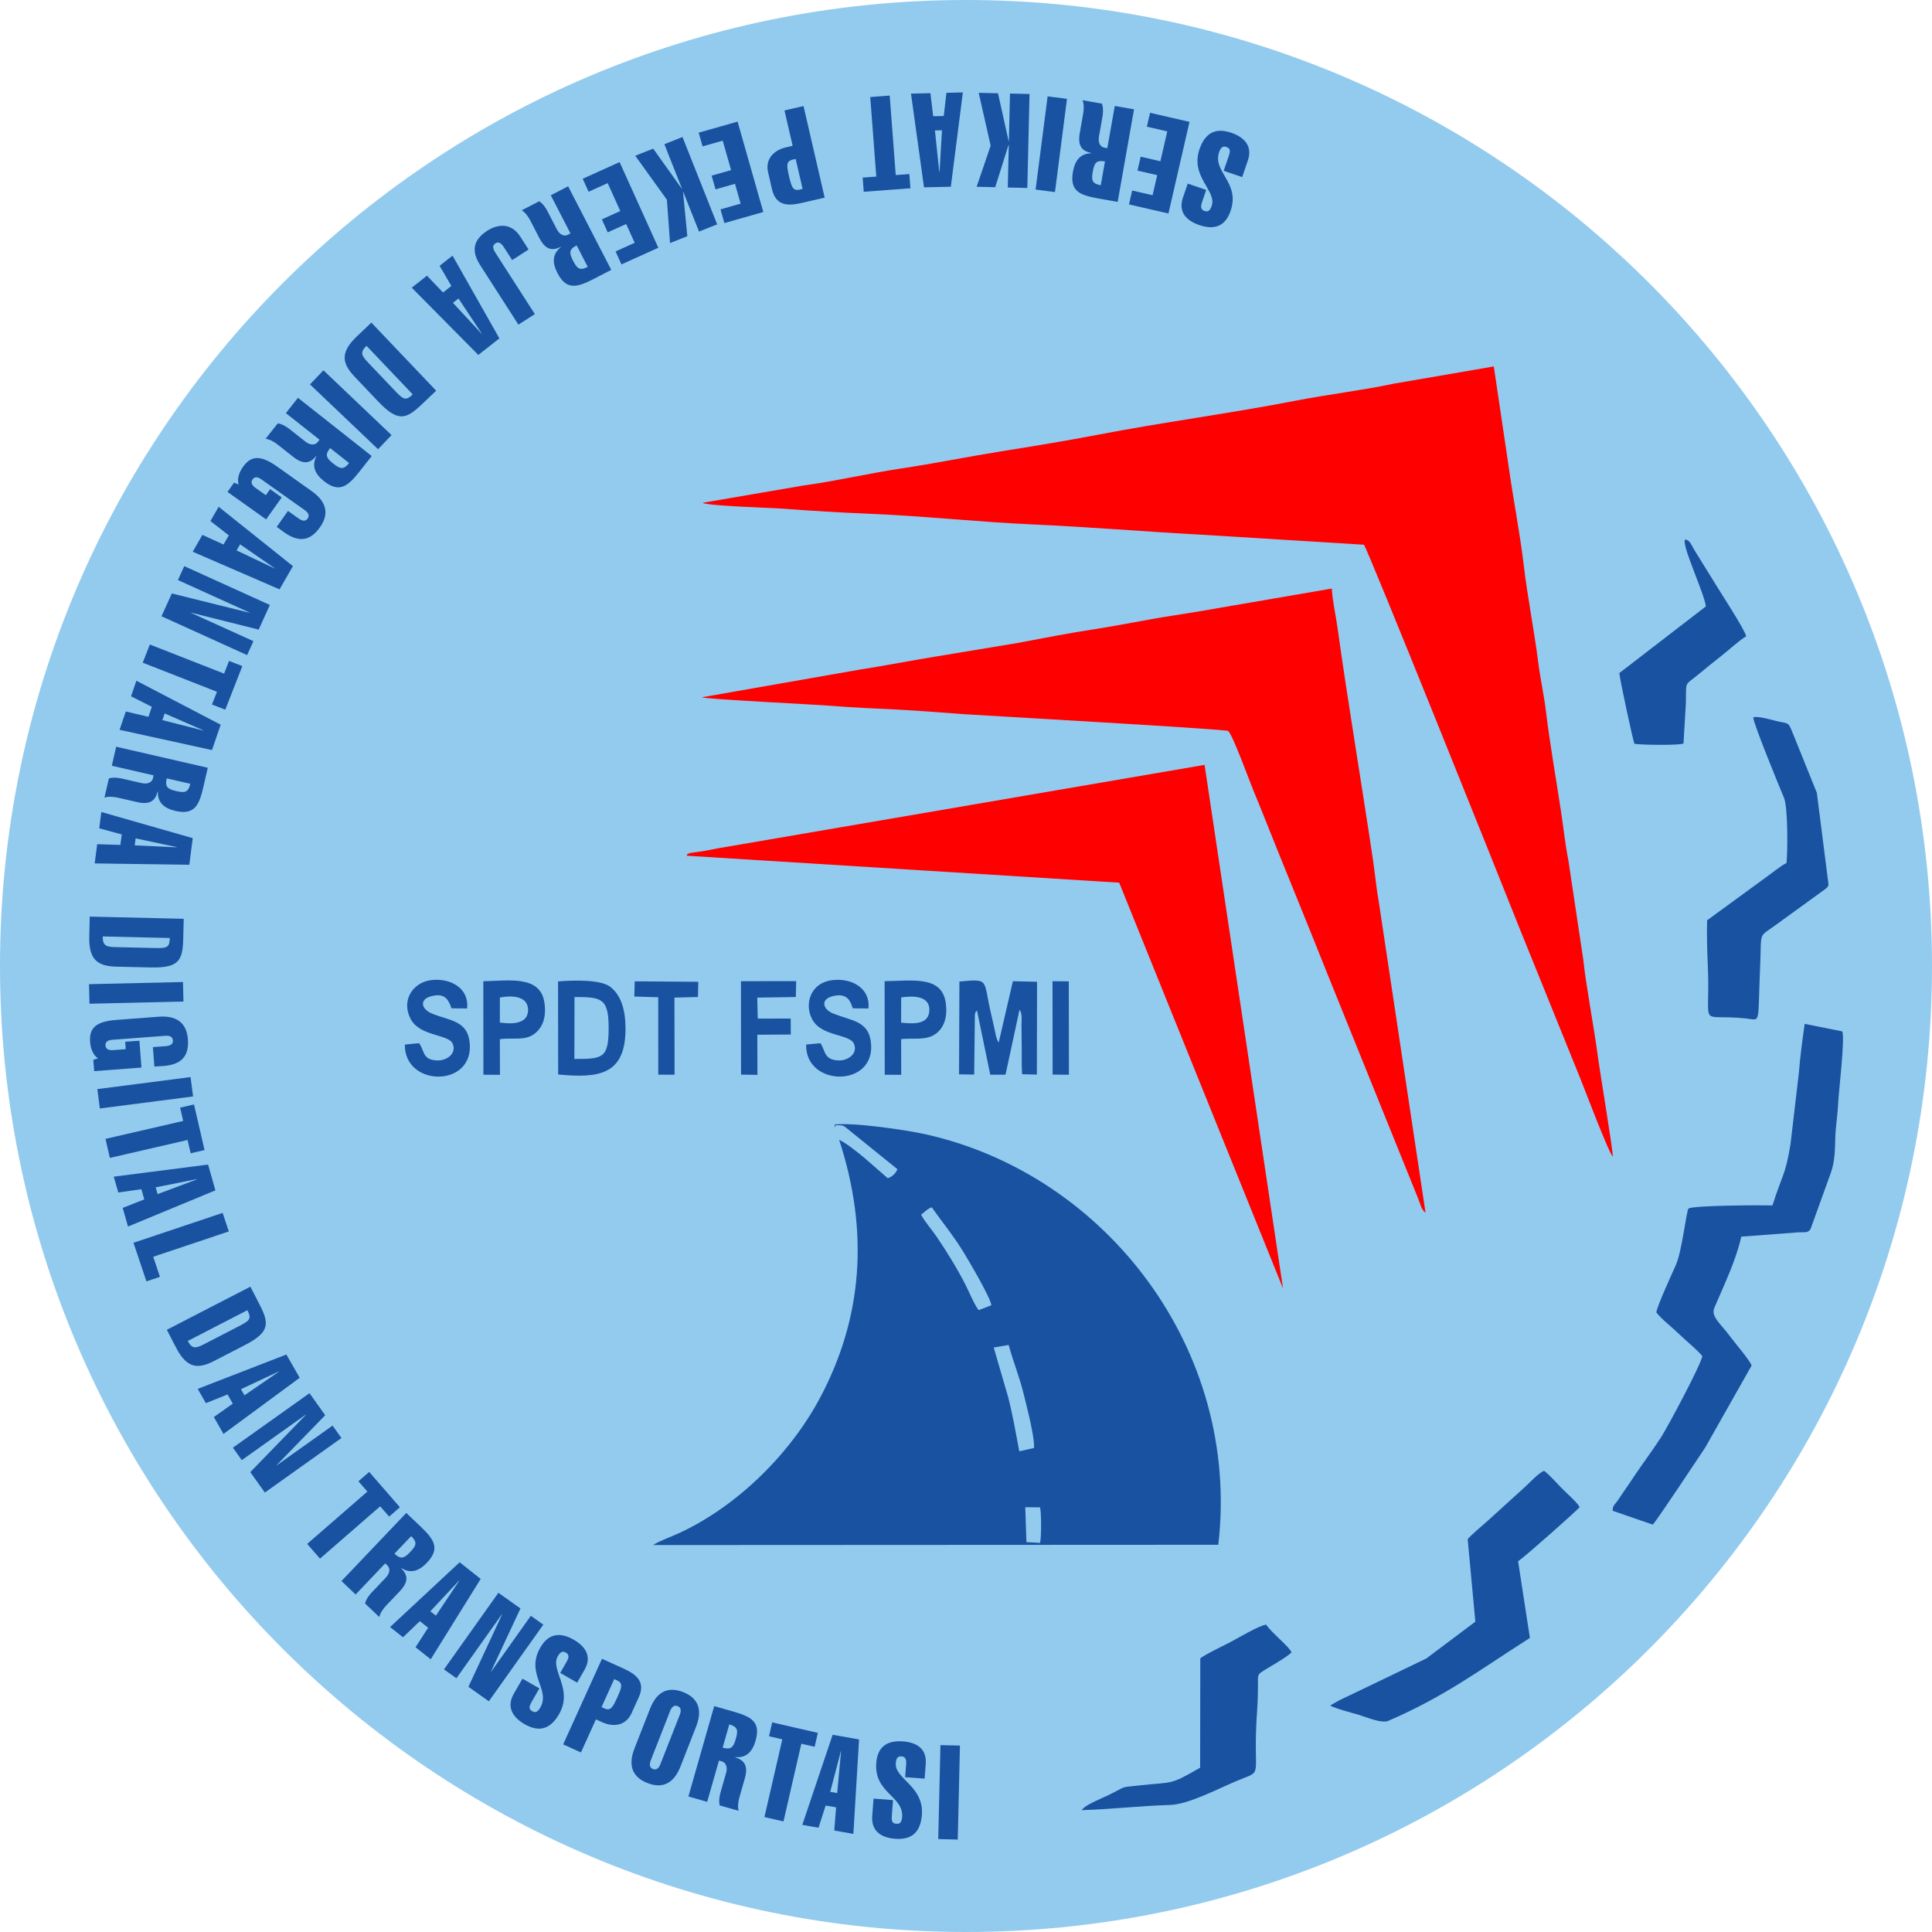 <?xml version="1.0" encoding="UTF-8"?>
<!DOCTYPE svg PUBLIC "-//W3C//DTD SVG 1.1//EN" "http://www.w3.org/Graphics/SVG/1.1/DTD/svg11.dtd">
<!-- Creator: CorelDRAW 2018 (64-Bit) -->
<svg xmlns="http://www.w3.org/2000/svg" xml:space="preserve" width="20.02mm" height="20.02mm" version="1.1" style="shape-rendering:geometricPrecision; text-rendering:geometricPrecision; image-rendering:optimizeQuality; fill-rule:evenodd; clip-rule:evenodd"
viewBox="0 0 2002.02 2002.02"
 xmlns:xlink="http://www.w3.org/1999/xlink">
 <defs>
  <style type="text/css">
   <![CDATA[
    .fil1 {fill:#1952A1}
    .fil0 {fill:#93CBEE}
    .fil2 {fill:red}
    .fil3 {fill:#1952A1;fill-rule:nonzero}
   ]]>
  </style>
 </defs>
 <g id="Layer_x0020_1">
  <g id="_3059505828176">
   <path class="fil0" d="M1001.01 0c552.84,0 1001.01,448.17 1001.01,1001.01 0,552.84 -448.17,1001.01 -1001.01,1001.01 -552.84,0 -1001.01,-448.17 -1001.01,-1001.01 0,-552.84 448.17,-1001.01 1001.01,-1001.01z"/>
   <path class="fil1" d="M1077.73 1561.96c1.46,5.16 1.49,31.31 0,36.87l-14.1 -0.82 -1.2 -36.17 15.3 0.12zm-32.52 -168.26c4.5,16.73 11.35,33.3 15.73,51.55 2.78,11.4 11.43,44.2 10.53,55.21l-15.25 3.48c-3.73,-19.88 -6.65,-37.01 -11.48,-56.02l-15 -51.53 15.47 -2.69zm-79.69 -142.65c10.67,15.19 22.94,29.88 33.78,47.9 5.2,8.65 26.54,44.6 28.03,53.58l-13.2 5.11c-4.05,-4.77 -10.45,-20.05 -13.87,-26.76 -8.54,-16.73 -19.49,-34.34 -29.83,-49.59 -4.21,-6.26 -13.73,-17.38 -15.97,-22.77 4.15,-2.56 5.78,-5.56 11.06,-7.47zm-100.73 -82.45c1.35,-1.93 -1.6,-2.97 6.18,-2.52 2.87,0.14 3.48,0.92 5.56,2.33l53.41 43.16c-1.85,4.46 -5.47,7.86 -10.02,9.35l-24.43 -21.29c-6.24,-5.05 -18.03,-14.85 -25.92,-18.5 31.2,95.5 24.23,184.77 -19.94,267.58 -31.28,58.63 -86.23,112.24 -145.32,139.67 -7.86,3.68 -21.11,8.4 -27.6,12.67l585.74 -0.29c23.47,-201.92 -116.15,-383.75 -303.59,-425.42 -20.63,-4.6 -75,-12.44 -93.98,-10.02l-0.09 3.28z"/>
   <path class="fil2" d="M711.42 886.73l448.33 27.94 169.78 420.51 -81.29 -542.58 -503.83 86.38c-4.77,0.84 -11.15,2.3 -15.75,3l-13.45 1.91c-6.38,2.42 -1.29,0.17 -3.79,2.84zm16.62 -365.69c5.7,3.31 70.23,5.11 83.79,6.12 28.31,2.16 58.75,4.01 87.36,5.14 55.46,2.19 113.95,8.59 169.95,11.09 58.07,2.61 114.2,7.33 172.58,10.5l171.6 10.59c2.84,1.46 146.72,360.61 160.71,396.02l64.05 158.32c1.91,4.52 28.67,75.37 33.16,79.77 0.14,-7.49 -13.84,-91.06 -15.24,-101.99 -4.16,-32.37 -12.44,-74.38 -15.36,-102.38l-15.36 -102.32c-3.32,-16.94 -5.11,-33.87 -7.7,-51.11 -5.02,-33.36 -11.68,-70.85 -15.56,-103.45 -2.02,-16.93 -5.7,-32.8 -7.94,-50.35 -4.52,-35.29 -11.07,-67.22 -15.28,-102.63 -3.93,-33.05 -10.89,-68.04 -15.55,-101.57l-15.31 -103.06 -103.22 17.78c-32.8,6.96 -68.38,11.18 -101.96,17.69 -67.62,13.14 -137.6,22.3 -205.33,35.35 -32.69,6.29 -66.44,11.77 -100.56,17.25 -35.1,5.61 -68.37,12.49 -103.39,17.71 -33.67,5.06 -67.59,13.09 -101.62,17.72l-103.82 17.81zm-0.87 201.53c4.1,1.99 118.56,7.5 134.68,8.87 23.13,1.94 45.71,2.7 69.1,3.91 22.64,1.18 45.35,3.11 67.45,4.69 11.4,0.84 270.76,15.44 274.27,17.41 4.66,3.82 22.29,52.37 25.94,61.16 8.46,20.38 16.82,41.67 25.33,62.79 16.91,41.89 33.84,83.14 50.63,125.43l94.66 234.36c2.98,7.25 3.54,12.25 7.98,15.5l-48.58 -323.09c-2.45,-13.29 -3.71,-27.77 -5.76,-41.67 -11.91,-80.46 -25.61,-160.74 -36.93,-241.75 -1.91,-13.76 -5.05,-26.48 -5.89,-40.3l-81.72 14.07c-27.54,4.55 -54.05,9.61 -82.02,13.79 -25.75,3.9 -54.79,10.02 -81.27,14.1 -27.32,4.18 -55.04,9.6 -81.15,14.54l-82.61 13.68c-27.72,4.57 -53.41,9.54 -81.33,13.98l-162.78 28.53z"/>
   <path class="fil1" d="M1859.95 1277.28c8.87,-1.07 12.86,1.34 16.2,-3.65l21.09 -58.41c3.98,-11.26 4.27,-22.94 4.6,-36.4 0.26,-11.51 2.36,-22.91 2.95,-35.4 0.62,-13.54 7.02,-65.38 4.35,-74.64l-39.08 -7.81c-2.36,17.02 -4.67,33.73 -5.99,50.63l-8.67 74.02c-5.28,32.74 -9.04,32.66 -18.68,63.49 -12.27,-0.36 -80.98,-0.08 -86.96,3.17 -2.39,2.64 -6.66,43.73 -13.06,58.33 -3.62,8.25 -19.38,42.31 -20.36,49.33 5.48,7.17 16.6,15.59 23.81,22.67 7.81,7.63 17.08,14.68 23.87,22.57 -1.18,8.65 -36.11,73.88 -42.88,84.36 -8.25,12.69 -17.74,25.47 -26.03,37.65 -4.52,6.66 -8.56,12.89 -12.8,18.9 -2.08,3.01 -4.21,6.29 -6.43,9.44 -2.78,3.9 -5,4.94 -4.75,10.02l41.53 14.32c4.16,-3.99 50.04,-73.54 54.37,-79.86l48.1 -85.03c-2.19,-5.81 -18.17,-24.4 -21.74,-29.34 -9.99,-13.7 -20.75,-21.2 -16.96,-30.27 9.3,-22.1 22.13,-48.02 27.97,-73.91l55.55 -4.18zm-92.28 -648.89l-89.66 69.08c0.37,5.95 14.27,70.76 15.73,73.34 7.58,1.15 46.02,1.72 50.77,-0.36l2.47 -41.76c0.47,-24.4 -1.83,-17.49 13.62,-30.35 7.07,-5.93 16,-13.03 24.37,-19.69 7.39,-5.84 17.64,-15.27 24.49,-19.34 -1.21,-6.38 -25.67,-43.95 -30.53,-51.93l-23.42 -37.85c-3.06,-5.08 -4.49,-10.22 -9.46,-10.39 -3.68,5.76 20.33,56.33 21.62,69.25zm-646.78 1247.37c30.22,-0.87 61.69,-4.58 91.4,-5.37 19.38,-0.53 50.63,-17.18 69.53,-25.04 29.37,-12.25 15.56,0.59 20.98,-74.56 0.56,-7.86 0.7,-16.4 0.76,-24.32 0.11,-10.95 -1.27,-10.81 6.71,-15.8 6.12,-3.85 22.8,-13.09 28.11,-18.43 -2.98,-6.59 -20.59,-19.99 -26.29,-28.72 -7.19,0.81 -28.53,13.5 -35.52,17.24 -9.01,4.86 -25.19,12.19 -32.77,17.61l-0.17 113.39c-32.68,18.78 -26.54,14.32 -64.64,18.53 -19.71,2.16 -10.59,0.34 -31.14,10.25 -6.21,3 -23.65,9.77 -26.96,15.22zm695.9 -1132.38c-0.31,5.08 26,69.53 31.78,83.09 4.38,10.25 3.88,57.48 2.7,67.76 -5.76,2.81 -15.5,10.81 -20.89,14.6l-61.39 44.82c-0.53,15.5 0.17,34.09 0.79,49.14 2.75,65.2 -11.26,47.34 39.34,52.56 16.15,1.66 12.1,8.23 14.85,-55.09 1.58,-36.28 -2.35,-28.16 16.63,-42.12l50.35 -36.51c4.43,-3.28 4.07,-3.79 3.2,-10.1l-11.46 -90 -25.3 -62.68c-4.69,-11.68 -4.27,-8.54 -17.27,-11.85 -4.69,-1.21 -19.09,-5.36 -23.33,-3.62zm-243.66 874.49c8.03,-5.48 61.78,-53.33 63.77,-56.08 -1.88,-4.27 -14.57,-15.61 -18.48,-19.55 -5.75,-5.84 -12.13,-13.31 -18.3,-18.08 -5.37,1.6 -15.56,12.92 -20.42,17.21l-39.14 35.5c-5,4.32 -15.45,13.22 -19.69,18l7.95 85.59 -50.86 38.16 -60.31 29.03c-6.99,3.29 -12.81,6.21 -19.8,9.47 -3.79,1.79 -5.95,2.83 -9.86,4.71l-9.63 5.48c4.1,2.84 24.69,8.17 29.68,9.66 7.87,2.33 23.62,9.27 30.56,6.26 59.02,-25.47 93.98,-52.37 146.75,-85.92l-12.22 -79.44z"/>
   <path class="fil1" d="M1090.76 1113.51l16.9 0.2 -0.14 -96.8 -16.87 -0.14 0.11 96.74zm-96.96 -0.25l15.69 0.25 0.71 -61.89c0.95,-3.88 0.08,-2.08 2.21,-4.47l13.74 66.53 15.81 -0.06 14.51 -67.36c3.15,4.01 2.03,11.45 2.03,16.4 0,5.75 0.08,11.4 0.19,17.12 0.23,10.96 -0.22,22.53 0.42,33.39l15.33 0.34 0.2 -96.15 -25.05 -0.59 -14.71 63.63c-2.87,-4.35 -3.29,-9.91 -4.61,-15.47 -1.32,-5.67 -2.35,-10.42 -3.65,-16.03 -7.94,-34.21 -1.01,-34.66 -32.43,-31.79l-0.39 96.15zm-398.47 -80.09c27.97,-0.03 35.36,1.15 35.38,31.93 0,31.56 -6.03,32.26 -35.52,32.26l0.14 -64.19zm-16.96 80.23c42.04,4.1 70.2,0.67 69.81,-48.27 -0.11,-18.14 -4.35,-33.76 -15.89,-42.63 -10,-7.69 -39.06,-6.8 -54,-5.48l0.08 96.38zm-144.11 -32.41l-14.74 1.43c-0.68,44.37 72.42,45.05 67.14,-2.47 -2.5,-22.38 -20.53,-22.18 -38.84,-29.57 -11.51,-4.63 -13.45,-14.85 -1.06,-18.02 13.62,-3.51 17.58,2.41 21.09,12.49l16.2 0.17c2.3,-20.67 -16.74,-31.76 -37.1,-29.4 -19.04,2.22 -31.84,21.15 -21.14,40.77 9.71,17.81 39.17,15.08 43.36,25.3 4.24,10.42 -6.72,17.72 -16.6,17.19 -15.22,-0.84 -12.44,-10.03 -18.31,-17.89zm415.93 0.03l-14.8 1.38c-1.29,44.22 72.76,45.12 67.09,-2.39 -2.64,-22.02 -19.43,-22.04 -38.72,-29.6 -11.24,-4.41 -13.88,-14.8 -1.07,-18.08 16.31,-4.21 18.7,6.32 21.03,12.55l16.2 0.14c2.19,-20.55 -16.7,-31.73 -37.04,-29.4 -23.55,2.67 -29.65,25.3 -21.14,40.83 9.88,18.06 38.92,14.69 43.24,25.33 4.24,10.39 -6.73,17.6 -16.45,17.1 -15.08,-0.79 -13.09,-10.31 -18.34,-17.86zm-332.19 -47.34c13.39,-2.59 29.37,-1.27 29.23,13.05 -0.17,14.47 -16.46,14.75 -29.26,12.86l0.03 -25.91zm-17.08 79.97l17.16 0.14 -0.11 -36.95c13.73,-1.86 25.81,2.13 36.06,-5.73 8.36,-6.46 12.21,-16.99 10.19,-31.73 -3.93,-28.79 -35.86,-23.2 -63.38,-22.58l0.08 96.85zm432.92 -80.06c13.03,-2.02 29.57,-1.51 29.21,13.14 -0.34,14.63 -15.02,14.58 -29.26,12.95l0.05 -26.09zm-17.04 80.12l17.1 0.05 -0.11 -37.01c13.28,-1.4 26.14,1.88 36.17,-5.7 8.76,-6.63 12.02,-17.91 10.11,-31.65 -3.96,-28.78 -34.63,-22.99 -63.38,-22.66l0.11 96.97zm-148.91 -0.17l16.99 0.28 -0.12 -41.59 34.71 -0.22 -0.11 -16.57 -34.15 0.08 -0.53 -21.76 39.99 -0.62 0.39 -16.45 -57.26 0.05 0.09 96.8zm-110.58 -80.87l24.76 0.7 0.06 80.22 16.9 0.09 -0.14 -79.92 24.38 -0.65 0.31 -15.72 -65.85 -0.51 -0.42 15.79z"/>
   <path class="fil3" d="M1230.77 190.25l-4.94 14.49c-5.25,15.41 4.01,24.06 16.93,28.5 14.77,5.02 26.73,2.05 32.43,-14.66 10.2,-29.77 -18.98,-40.18 -11.85,-61.02 1.86,-5.45 4.36,-6.32 7.47,-5.25 3.57,1.21 4.55,3.29 2.67,8.73l-5.42 15.92 19.15 6.55 5.84 -17.1c5.45,-15.93 -4.85,-24.63 -17.07,-28.81 -16.03,-5.48 -27.1,-0.31 -33.02,17.04 -9.75,28.47 18,43.02 12.69,58.55 -1.54,4.55 -3.34,6.82 -7.5,5.39 -3.82,-1.29 -4.18,-4.32 -2.64,-8.85l4.41 -12.94 -19.15 -6.54zm-39.03 -73.38l-3.32 14.41 21.15 4.86 -7.11 30.94 -20.44 -4.72 -3.31 14.41 20.44 4.72 -4.8 20.78 -21.15 -4.86 -3.31 14.4 40.89 9.41 21.84 -94.94 -40.88 -9.41zm-36.56 -7.1l-7.73 43.78 -3.25 -0.57c-3.6,-0.64 -6.6,-4.63 -5.42,-11.37l3.59 -20.36c0.68,-3.76 1.18,-9.49 -0.53,-13.84l-20.05 -3.54c1.71,4.33 1.32,10.11 0.64,13.87l-3.53 20.08c-2.42,13.73 2.5,18.79 12.07,20.75l-0.05 0.25c-11.15,0.12 -16.99,7.17 -19.1,19.16 -3.57,20.19 7.33,24.34 26.31,27.68l20.05 3.54 16.93 -95.92 -19.93 -3.51zm-14.52 82.19c-9.13,-1.63 -9.83,-5.22 -8.28,-14.12 1.6,-9.02 3.65,-12.14 12.63,-10.54l-4.35 24.66zm-55.07 -92.13l-12.46 96.59 20.07 2.62 12.47 -96.63 -20.08 -2.58zm-39 -2.9l-1.15 49.4 -0.23 -0.03 -11.03 -49.65 -20 -0.47 12.39 54.75 -14.55 42.63 19.26 0.45 13.82 -43.86 0.25 0 -1.04 44.17 20.25 0.48 2.28 -97.39 -20.25 -0.48zm-70.48 38.08l-2.53 43.44 -0.23 0 -4.54 -43.27 7.3 -0.17zm9.18 58.49l12.47 -97.72 -17.05 0.4 -2.75 24.01 -10.95 0.25 -2.89 -23.9 -20.11 0.48 13.48 97.13 27.8 -0.65zm-57.09 -12.07l-6.26 -82.39 -20.16 1.52 6.26 82.41 -14.1 1.07 1.1 14.72 48.38 -3.66 -1.12 -14.74 -14.1 1.07zm-96.51 14.35l-3.09 0.7c-6.91,1.6 -8.4,-2.7 -10.98,-13.9 -2.58,-11.2 -3.09,-15.56 3.82,-17.16l3.06 -0.7 7.19 31.06zm-18.79 -81.32l8.48 36.64 -7.24 1.69c-11.66,2.69 -21.48,11.57 -18.2,25.83l3.99 17.33c3.79,16.4 14.82,18.05 30.49,14.43l24.12 -5.56 -21.9 -94.91 -19.74 4.55zm-88.9 23.02l4.04 14.21 20.87 -5.92 8.67 30.52 -20.16 5.73 4.04 14.21 20.17 -5.73 5.84 20.53 -20.87 5.95 4.05 14.21 40.32 -11.49 -26.65 -93.67 -40.32 11.45zm-35.55 11.97l18.19 45.91 -0.22 0.08 -29.54 -41.42 -18.59 7.39 32.77 45.57 3.26 44.9 17.91 -7.1 -4.41 -45.77 0.23 -0.11 16.31 41.08 18.82 -7.47 -35.95 -90.53 -18.78 7.47zm-84.61 35.8l6.09 13.48 19.77 -8.96 13.09 28.92 -19.12 8.65 6.09 13.45 19.12 -8.62 8.79 19.43 -19.77 8.96 6.07 13.45 38.22 -17.27 -40.13 -88.76 -38.22 17.27zm-33.08 17.13l20.39 39.51 -2.92 1.51c-3.26,1.66 -8.06,0.31 -11.21,-5.78l-9.49 -18.34c-1.74,-3.4 -4.8,-8.28 -8.79,-10.7l-18.11 9.35c3.99,2.39 7.16,7.22 8.93,10.65l9.35 18.11c6.4,12.38 13.37,13.39 22.16,9.18l0.14 0.23c-8.82,6.85 -9.18,15.97 -3.6,26.81 9.41,18.23 20.61,14.91 37.72,6.1l18.08 -9.35 -44.68 -86.58 -17.97 9.3zm38.28 74.16c-8.23,4.24 -10.98,1.82 -15.14,-6.21 -4.21,-8.14 -4.46,-11.85 3.65,-16.03l11.49 22.24zm-54.82 48.94l-39.93 -62.14c-2.3,-3.57 -5.45,-8.23 -0.93,-11.12 4.53,-2.92 7.45,1.88 9.75,5.45l7.61 11.85 17.02 -10.95 -8.49 -13.23c-11.31,-17.61 -27.54,-10.61 -34.23,-6.32 -18.25,11.74 -14.34,24.99 -7.1,36.28l39.29 61.13 17.01 -10.95zm-79.1 -16.17l24.01 36.28 -0.2 0.14 -29.57 -31.93 5.76 -4.49zm42.37 41.33l-48.55 -85.73 -13.42 10.53 12.19 20.87 -8.63 6.79 -16.62 -17.41 -15.81 12.41 69 69.7 21.84 -17.16zm-132.68 -16.34l-15.11 14.38c-18.45,17.55 -14.43,28.86 -1.71,42.23l23.95 25.19c20.11,21.09 28.51,18.79 44.93,3.14l15.11 -14.37 -67.17 -70.57zm42.88 74.41c-7.41,7.05 -9.74,5.31 -18.73,-4.1l-27.63 -29.03c-6.4,-6.74 -8.71,-10.42 -1.55,-17.21l47.91 50.34zm-106.48 -10.36l70.57 67.17 13.95 -14.66 -70.57 -67.14 -13.95 14.63zm-24.99 29.77l34.9 27.54 -2.05 2.59c-2.27,2.86 -7.22,3.62 -12.58,-0.62l-16.23 -12.8c-3,-2.36 -7.81,-5.56 -12.44,-6.1l-12.61 15.98c4.64,0.53 9.52,3.62 12.53,6.01l16 12.64c10.95,8.62 17.72,6.68 23.98,-0.82l0.2 0.17c-5.17,9.88 -1.74,18.36 7.81,25.89 16.11,12.72 24.93,5.08 36.87,-10.05l12.6 -15.98 -76.46 -60.35 -12.52 15.9zm65.51 51.69c-5.76,7.28 -9.27,6.21 -16.34,0.62 -7.22,-5.67 -8.99,-8.96 -3.32,-16.12l19.66 15.5zm-119.15 20.31l-6.85 9.63 40.04 28.44 16.18 -22.74 -12.05 -8.57 -4.44 6.27 -10.61 -7.53c-3.23,-2.3 -5.62,-5.34 -3.14,-8.82 2.55,-3.56 6.12,-2.22 9.37,0.09l44.6 31.67c3.25,2.3 5.61,5.34 3.14,8.82 -2.47,3.48 -6.12,2.22 -9.35,-0.08l-11.04 -7.84 -11.7 16.51 8.28 6.04c15.75,10.89 27.07,7.72 36.53,-5.62 7.78,-10.92 9.8,-24.43 -8.37,-37.34l-36.14 -25.67c-18.19,-12.92 -27.51,-10.42 -35.21,0.42 -1.68,2.39 -3.37,5.22 -4.24,8.34 -1.07,3.15 -1.29,6.54 -0.34,9.94l-4.66 -1.96zm6.24 63.94l35.8 24.76 -0.14 0.2 -39.31 -18.65 3.65 -6.31zm54.73 22.6l-76.97 -61.5 -8.54 14.77 19.09 14.83 -5.5 9.49 -21.87 -9.97 -10.08 17.44 89.97 39.01 13.9 -24.07zm-112.61 0l-6.57 14.43 74.16 33.62 -0.11 0.22 -80.34 -19.96 -10.73 23.64 88.71 40.24 6.57 -14.43 -64.56 -29.26 0.12 -0.23 69.86 17.5 11.6 -25.53 -88.71 -40.24zm41.28 111.37l-76.94 -30.16 -7.39 18.84 76.95 30.16 -5.17 13.17 13.76 5.39 17.69 -45.18 -13.73 -5.39 -5.17 13.17zm-61.58 41.28l39.87 17.41 -0.08 0.25 -42.18 -10.76 2.39 -6.9zm58.04 11.65l-87.36 -45.55 -5.53 16.15 21.57 10.87 -3.54 10.39 -23.42 -5.56 -6.51 19.01 95.78 21 9.01 -26.31zm-112.83 42.54l43.33 9.97 -0.73 3.2c-0.84,3.57 -4.97,6.38 -11.65,4.83l-20.13 -4.63c-3.74,-0.84 -9.44,-1.66 -13.85,-0.2l-4.58 19.86c4.41,-1.49 10.17,-0.79 13.9,0.05l19.86 4.58c13.59,3.14 18.9,-1.52 21.34,-10.98l0.25 0.08c-0.45,11.15 6.26,17.3 18.14,20.05 19.99,4.61 24.71,-6.09 29.01,-24.85l4.58 -19.85 -94.94 -21.82 -4.53 19.71zm81.33 18.7c-2.08,9.05 -5.7,9.58 -14.52,7.56 -8.93,-2.05 -11.94,-4.24 -9.89,-13.17l24.41 5.61zm-56.64 56.56l42.54 9.04 -0.03 0.25 -43.44 -2.05 0.93 -7.24zm59.19 -0.23l-94.71 -27.09 -2.2 16.9 23.34 6.35 -1.4 10.86 -24.04 -0.75 -2.58 19.93 98.05 1.35 3.54 -27.55zm-106.73 81.3l-0.51 20.86c-0.59,25.47 10.25,30.58 28.7,31.03l34.76 0.79c29.12,0.7 33.42,-6.91 33.92,-29.57l0.51 -20.84 -97.38 -2.27zm82.95 22.18c-0.23,10.25 -3.12,10.67 -16.12,10.36l-40.07 -0.92c-9.3,-0.23 -13.51,-1.18 -13.28,-11.07l69.47 1.63zm-83.23 68.1l97.38 -2.28 -0.48 -20.22 -97.38 2.25 0.48 20.25zm3.98 58.1l0.9 11.76 48.97 -3.71 -2.1 -27.82 -14.74 1.09 0.59 7.67 -12.95 0.98c-3.96,0.31 -7.72,-0.5 -8.06,-4.77 -0.34,-4.36 3.29,-5.62 7.25,-5.93l54.56 -4.13c3.96,-0.3 7.72,0.51 8.06,4.75 0.31,4.27 -3.29,5.64 -7.25,5.95l-13.51 1.01 1.55 20.19 10.22 -0.67c19.1,-1.69 25.75,-11.37 24.51,-27.66 -1.01,-13.37 -8.05,-25.05 -30.29,-23.36l-44.2 3.37c-22.24,1.68 -27.83,9.54 -26.82,22.8 0.22,2.92 0.76,6.18 2.08,9.15 1.18,3.09 3.17,5.87 6.06,7.84l-4.83 1.49zm6.77 50.46l96.6 -12.47 -2.59 -20.08 -96.59 12.47 2.58 20.08zm86.35 12.91l-80.51 18.59 4.55 19.72 80.51 -18.59 3.2 13.78 14.38 -3.31 -10.9 -47.29 -14.4 3.32 3.17 13.78zm-28.5 68.8l42.68 -8.51 0.06 0.26 -40.72 15.27 -2.02 -7.02zm54.3 -23.61l-97.72 12.55 4.69 16.4 23.93 -3.4 3 10.56 -22.38 8.79 5.51 19.34 90.58 -37.51 -7.61 -26.73zm-63.88 121.05l14.01 -4.69 -6.96 -20.81 78.34 -26.25 -6.43 -19.21 -92.38 30.97 13.42 39.99zm21.15 50.18l9.57 18.51c11.68,22.66 23.65,21.95 40.07,13.47l30.86 -15.92c25.89,-13.36 26.03,-22.07 15.62,-42.23l-9.55 -18.51 -86.57 44.68zm83.45 -20.3c4.69,9.1 2.36,10.84 -9.18,16.79l-35.63 18.39c-8.26,4.27 -12.42,5.45 -16.94,-3.31l61.75 -31.87zm-6.65 81.85l39.39 -18.47 0.12 0.19 -35.89 24.63 -3.62 -6.35zm47.06 -35.94l-91.88 35.61 8.48 14.8 22.44 -9.02 5.44 9.52 -19.62 13.9 9.99 17.47 78.97 -58.16 -13.82 -24.12zm-55.38 96.54l9.19 12.92 66.32 -47.2 0.14 0.19 -57.65 59.42 15.08 21.17 79.36 -56.5 -9.18 -12.88 -57.74 41.08 -0.14 -0.2 50.24 -51.61 -16.26 -22.86 -79.36 56.47zm139.34 45.49l-62.37 54.23 13.26 15.27 62.37 -54.22 9.29 10.67 11.15 -9.69 -31.82 -36.62 -11.17 9.69 9.29 10.67zm-12.19 106.65l30.64 -32.21 2.39 2.28c2.66,2.53 2.95,7.52 -1.77,12.47l-14.24 14.96c-2.64,2.78 -6.26,7.28 -7.22,11.83l14.75 14.04c0.98,-4.55 4.49,-9.13 7.13,-11.91l14.04 -14.77c9.63,-10.11 8.31,-17.02 1.43,-23.95l0.2 -0.2c9.35,6.06 18.11,3.45 26.48,-5.39 14.15,-14.86 7.36,-24.35 -6.57,-37.63l-14.77 -14.01 -67.14 70.54 14.65 13.95zm57.54 -60.46c6.71,6.41 5.34,9.8 -0.9,16.35 -6.32,6.62 -9.74,8.11 -16.37,1.79l17.27 -18.14zm19.91 77.87l29.71 -31.78 0.2 0.14 -24.18 36.19 -5.73 -4.55zm30.36 -50.82l-72.09 67.14 13.37 10.61 17.47 -16.71 8.59 6.8 -13.06 20.22 15.75 12.49 51.76 -83.28 -21.79 -17.27zm-16.26 111.03l12.91 9.18 47.15 -66.36 0.2 0.15 -34.91 75.05 21.15 15.03 56.44 -79.41 -12.94 -9.19 -41.03 57.79 -0.2 -0.14 30.5 -65.26 -22.86 -16.23 -56.41 79.39zm138.01 13.73l7.64 -13.28c8.09,-14.13 0.65,-24.41 -11.2,-31.2 -13.54,-7.78 -25.86,-7.13 -34.65,8.2 -15.67,27.26 10.98,43.05 0.02,62.14 -2.86,5 -5.47,5.39 -8.34,3.74 -3.25,-1.89 -3.81,-4.08 -0.95,-9.07l8.37 -14.61 -17.55 -10.05 -8.99 15.64c-8.39,14.6 0.06,25.13 11.26,31.56 14.69,8.43 26.54,5.45 35.66,-10.44 15,-26.12 -9.49,-45.69 -1.32,-59.93 2.39,-4.15 4.61,-6.03 8.4,-3.84 3.48,1.99 3.29,5.05 0.9,9.18l-6.8 11.88 17.55 10.08zm38.42 -3.68l2.86 1.32c6.46,2.92 5.03,7.22 0.28,17.69 -4.74,10.47 -6.99,14.27 -13.45,11.35l-2.86 -1.32 13.17 -29.04zm-34.48 76.01l15.52 -34.25 6.8 3.06c10.87,4.94 24.06,3.87 30.1,-9.47l7.36 -16.2c6.96,-15.33 -0.79,-23.33 -15.45,-29.99l-22.54 -10.22 -40.22 88.71 18.43 8.36zm92.38 -42.87c1.43,-3.68 3.82,-6.72 7.78,-5.17 3.99,1.57 3.65,5.39 2.22,9.1l-20 50.93c-1.43,3.71 -3.81,6.74 -7.77,5.2 -3.99,-1.57 -3.65,-5.42 -2.22,-9.1l19.99 -50.96zm26.93 16.14c8.14,-20.75 -0.95,-30.94 -13.45,-35.83 -12.5,-4.89 -26.09,-3.62 -34.23,17.16l-16.18 41.25c-8.14,20.78 0.96,30.94 13.46,35.86 12.49,4.88 26.08,3.59 34.23,-17.16l16.17 -41.28zm11.49 77.9l12.21 -42.74 3.17 0.9c3.51,0.98 6.1,5.28 4.22,11.88l-5.68 19.85c-1.04,3.68 -2.16,9.35 -0.9,13.84l19.58 5.56c-1.27,-4.46 -0.26,-10.16 0.78,-13.84l5.59 -19.6c3.85,-13.42 -0.56,-18.96 -9.86,-21.88l0.09 -0.28c11.09,1.04 17.61,-5.36 20.98,-17.04 5.61,-19.74 -4.81,-24.99 -23.34,-30.27l-19.57 -5.59 -26.73 93.68 19.46 5.53zm22.91 -80.26c8.9,2.56 9.27,6.21 6.79,14.89 -2.52,8.81 -4.88,11.71 -13.67,9.21l6.88 -24.1zm54.95 15.48l-18.53 80.53 19.74 4.55 18.51 -80.54 13.78 3.18 3.32 -14.41 -47.29 -10.89 -3.31 14.4 13.78 3.18zm49.65 54.44l11.01 -42.09 0.22 0.03 -4.04 43.33 -7.19 -1.27zm2.5 -59.16l-31.45 93.37 16.82 2.97 7.38 -23 10.82 1.89 -1.89 24 19.8 3.49 5.9 -97.89 -27.38 -4.83zm95.3 45.49l1.18 -15.28c1.21,-16.23 -9.94,-22.29 -23.56,-23.33 -15.55,-1.18 -26.39,4.71 -27.71,22.32 -2.39,31.37 28.44,34.12 26.79,56.11 -0.45,5.72 -2.64,7.19 -5.93,6.93 -3.76,-0.28 -5.22,-2.02 -4.77,-7.75l1.26 -16.79 -20.19 -1.54 -1.35 18.02c-1.29,16.77 10.87,22.64 23.76,23.62 16.91,1.29 26.28,-6.52 27.69,-24.8 2.27,-30.01 -28.25,-37.12 -27.02,-53.49 0.4,-4.77 1.55,-7.44 5.93,-7.1 4.02,0.3 5.14,3.14 4.8,7.91l-1.04 13.65 20.16 1.52zm34.35 63.1l2.27 -97.39 -20.22 -0.48 -2.27 97.39 20.22 0.48z"/>
  </g>
 </g>
</svg>
